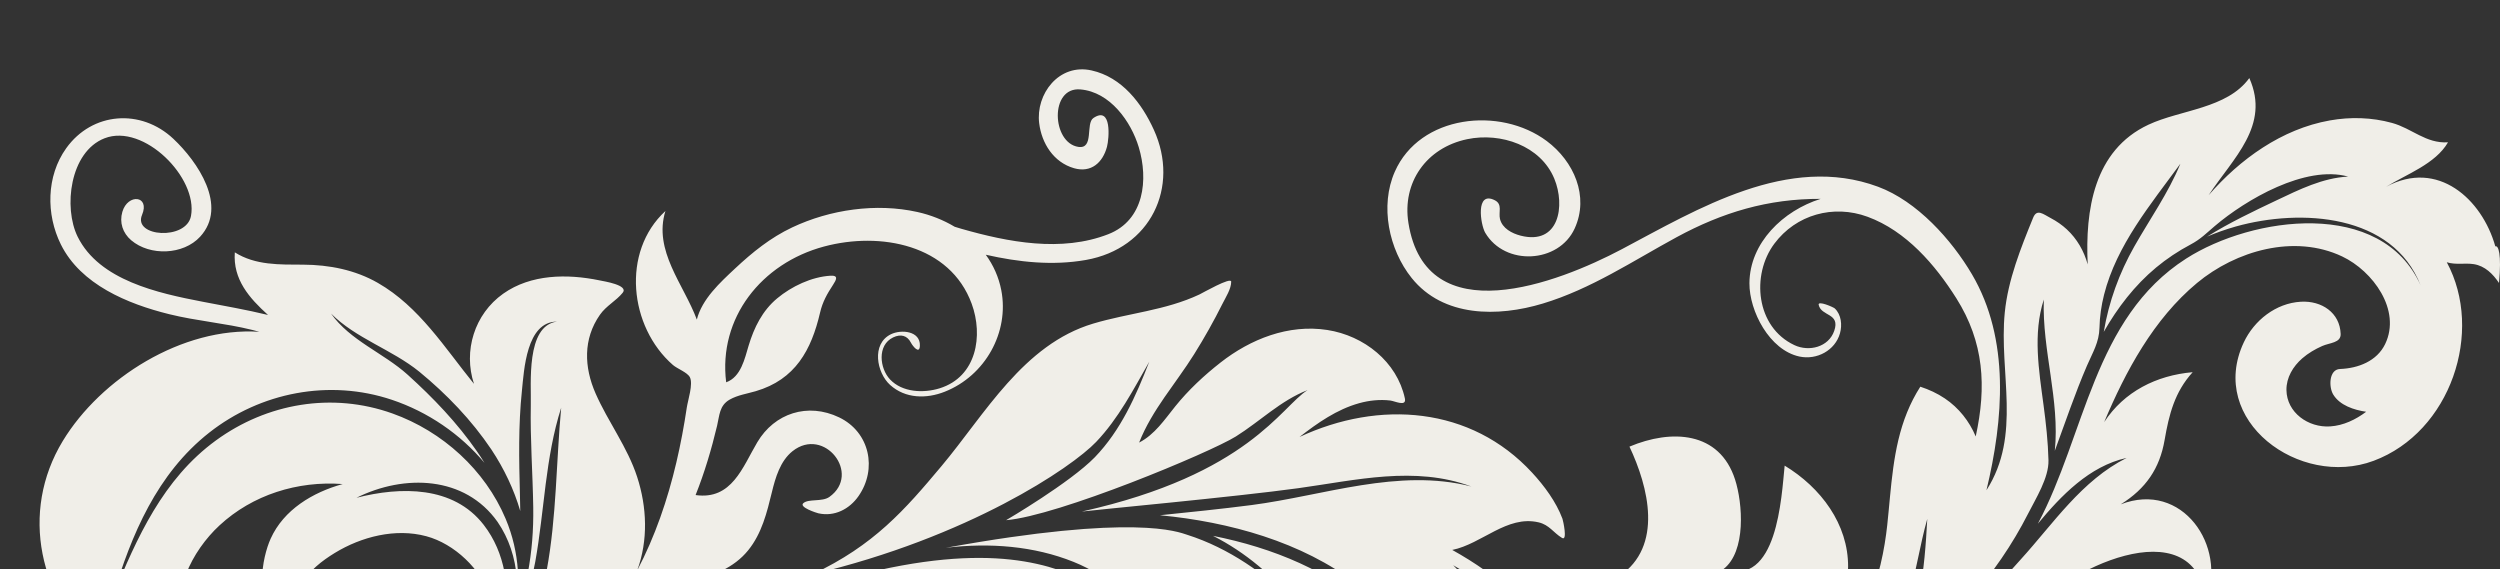 <svg xmlns="http://www.w3.org/2000/svg" width="369" height="84" viewBox="0 0 369 84" fill="none"><rect x="0" y="0" width="369" height="84" fill="#333333" stroke="none"/><g clip-path="url(#clip0_2656_2357)"><path d="M86.108 193.899C88.524 191.653 89.051 187.513 89.089 184.38C89.147 175.542 84.066 165.635 76.184 161.077C85.635 174.898 79.368 185.103 80.167 189.878C80.633 192.659 82.778 196.991 86.108 193.899ZM104.177 188.559C106.507 190.829 110.118 190.775 109.879 186.923C109.712 184.262 102.308 170.275 89.4 166.239C100.64 175.87 100.789 185.258 104.177 188.559ZM-8.361 145.373C-4.69 145.681 -0.363 150.019 1.989 152.51C4.679 155.363 6.383 158.736 8.58 161.908C9.97 163.919 13.282 167.656 15.228 163.946C16.455 161.604 8.228 145.871 -8.361 145.373ZM368.853 41.768C367.971 40.449 366.791 39.252 365.135 38.989C363.811 38.783 362.443 39.125 361.145 38.707C366.667 48.931 361.722 63.759 350.36 68.011C339.431 72.102 325.764 62.069 331.184 50.532C332.702 47.302 335.902 44.744 339.613 44.534C342.668 44.361 345.379 46.145 345.481 49.299C345.522 50.624 343.86 50.58 342.752 51.074C341.697 51.543 340.688 52.133 339.819 52.888C338.448 54.079 337.458 55.731 337.479 57.565C337.525 60.894 340.694 63.145 343.928 62.939C345.884 62.815 347.71 61.934 349.244 60.777C347.461 60.512 345.354 59.84 344.38 58.225C343.703 57.102 343.751 54.525 345.385 54.464C348.083 54.361 350.831 53.3 352.046 50.787C354.468 45.764 350.218 39.993 345.713 37.857C338.63 34.498 330.001 37.017 324.281 41.768C317.859 47.107 313.738 54.802 310.573 62.307C313.515 57.807 318.274 55.401 323.639 54.935C320.973 57.864 320.144 61.193 319.496 64.945C318.771 69.148 316.727 72.133 313.014 74.445C322.111 70.906 328.738 80.636 325.602 88.557C323.856 74.678 304.205 84.225 299.303 90.917C306.163 86.094 323.146 87.138 323.361 97.832C318.709 95.596 313.013 96.742 308.896 99.616C305.654 101.882 303.283 105.103 300.407 107.762C297.376 110.562 293.676 112.546 289.39 112.033C287.253 111.776 285.209 111.008 283.319 110.024C283.059 109.888 280.894 108.365 280.647 108.508C284.897 115.602 280.485 121.907 273.156 124.263C271.557 117.093 267.876 107.596 258.962 107.651C260.205 110.263 261.134 113.142 261.757 115.954C261.971 116.916 262.668 118.782 261.361 118.803C259.702 118.832 258.037 118.714 256.41 118.389C251.179 117.343 247.193 114.053 244.154 109.891C237.839 101.238 234.291 90.022 223.193 85.998C228.078 87.888 234.503 88.079 238.988 85.056C245.562 80.625 243.302 71.841 240.508 65.923C246.714 63.309 253.797 63.653 256.095 70.777C257.215 74.251 257.782 81.417 254.35 84.025C262.358 86.713 262.936 73.365 263.416 68.727C268.735 71.947 272.823 77.357 272.779 83.676C272.744 88.296 270.27 93.173 265.557 94.707C275.076 97.198 277.842 84.14 278.555 77.516C279.161 71.912 279.333 66.167 281.487 60.86C282.021 59.545 282.669 58.276 283.439 57.076C284.72 57.493 285.952 58.063 287.065 58.815C289.119 60.199 290.671 62.168 291.616 64.421C293.227 57.041 292.848 50.519 288.755 44.024C285.645 39.095 281.348 34.083 275.645 31.992C270.613 30.147 265.098 31.668 261.89 35.972C258.455 40.579 259.162 48.276 264.856 50.943C267.013 51.954 269.895 51.239 270.728 48.845C271.665 46.159 268.811 46.739 268.436 44.992C268.292 44.323 270.614 45.337 270.815 45.526C271.781 46.447 271.922 47.97 271.583 49.189C270.879 51.718 268.164 53.175 265.593 52.624C261.173 51.677 258.192 45.916 258.216 41.801C258.249 35.833 263.191 31.085 268.731 29.352C260.971 29.318 254.226 31.346 247.468 35.011C241.009 38.517 234.848 42.651 227.728 44.801C221.091 46.808 213.031 46.844 208.369 41.041C204.978 36.816 203.653 30.382 205.871 25.349C209.561 16.962 221.401 15.655 228.307 20.821C232.302 23.81 234.597 28.966 232.42 33.727C230.061 38.884 222.139 39.301 219.222 34.36C218.517 33.167 217.742 28.09 220.637 29.56C221.811 30.159 221.154 31.334 221.398 32.325C221.741 33.704 223.158 34.454 224.459 34.786C230.135 36.226 231.068 30.361 229.414 26.371C227.397 21.502 221.533 19.504 216.554 20.544C210.514 21.808 206.928 26.951 207.884 32.914C210.499 49.229 229.885 41.809 239.36 36.794C250.588 30.849 263.972 22.658 277.196 27.561C282.953 29.695 288.052 35.373 291.06 40.486C296.707 50.086 295.7 61.971 293.199 72.358C298.442 64.192 295.022 55.034 295.905 46.122C296.381 41.317 298.274 36.589 300.092 32.132C300.65 30.765 301.569 31.604 302.689 32.191C303.554 32.644 304.359 33.203 305.072 33.863C306.578 35.258 307.605 37.073 308.145 39.025C307.767 31.081 309.014 22.19 317.111 18.405C321.868 16.181 328.706 16.055 331.999 11.523C335.132 18.552 329.594 23.333 325.996 28.809C330.612 23.506 336.769 19.038 343.898 17.773C346.937 17.233 350.082 17.322 353.055 18.142C356.034 18.96 358.049 21.204 361.327 21.007C359.467 24.206 355.226 25.693 352.199 27.569C359.818 23.443 366.361 29.408 368.31 36.368C368.759 36.163 369.253 37.498 368.853 41.768ZM330.026 33.425C331.389 33.044 338.14 31.136 329.927 33.453C329.758 33.502 329.769 33.499 329.893 33.464C328.486 33.866 327.105 34.353 325.761 34.929C329.052 32.873 332.539 31.218 336.045 29.556C339.362 27.984 342.84 26.252 346.59 26.064C340.276 24.318 331.479 29.471 326.902 33.364C325.627 34.446 324.816 35.302 323.331 36.088C321.52 37.048 319.807 38.187 318.237 39.491C315.066 42.129 312.533 45.437 310.515 48.981C311.26 44.54 312.792 40.317 315.023 36.38C317.321 32.326 320.05 28.483 321.825 24.165C317.441 30.163 312.41 36.182 310.562 43.486C310.154 45.09 309.919 46.732 309.881 48.381C309.83 50.544 308.896 51.984 308.036 53.977C306.26 58.09 304.842 62.338 303.289 66.534C304.047 59.033 301.404 51.699 301.666 44.211C300.035 49.264 300.942 54.66 301.626 59.785C301.988 62.491 302.287 65.21 302.355 67.943C302.418 70.512 300.497 73.559 299.336 75.838C294.743 84.859 287.498 93.204 278.721 98.566C283.422 92.509 284.063 83.909 284.467 76.59C282.321 84.164 281.938 93.499 275.995 99.419C272.333 103.069 265.383 103.1 260.581 102.235C254.794 101.195 249.524 98.393 244.39 95.713C251.688 97.887 260.496 93.331 262.787 86.2C259.896 90.411 255.39 93.583 250.283 94.602C247.746 95.108 245.108 95.063 242.595 94.447C239.65 93.721 237.005 91.931 234.149 90.9C238.447 92.828 243.417 94.84 245.626 99.08C247.673 103.011 248.579 107.382 250.269 111.455C250.421 106.441 249.364 100.465 245.338 96.984C251.379 100.469 257.825 103.827 265.003 104.045C267.058 104.103 267.876 103.995 269.494 105.359C270.638 106.323 271.641 107.445 272.476 108.676C274.19 111.202 275.174 114.129 275.722 117.097C277.003 111.894 273.984 105.638 268.706 103.86C272.009 103.445 275.196 102.356 278.143 100.846C279.842 99.975 280.683 100.018 282.592 100.302C284.488 100.583 286.374 100.949 288.282 101.164C291.769 101.558 294.975 101.14 298.224 99.84C301.499 98.531 304.682 96.741 308.272 96.439C303.788 95.697 299.675 98.179 295.493 99.29C290.543 100.607 285.546 99.114 280.542 99.494C287.749 95.094 292.71 88.668 298.263 82.57C303.106 77.247 307.238 70.931 313.897 67.584C308.39 68.799 304.209 73.171 300.787 77.301C307.801 64.162 308.985 46.943 322.665 38.176C332.444 31.911 351.51 29.241 357.287 42.123C353.143 31.568 339.653 30.743 330.026 33.425ZM83.177 158.252C81.273 156.541 81.13 155.074 77.969 155.328C74.877 155.575 71.621 157.287 68.532 156.166C74.55 163.811 74.921 175.483 69.527 183.582C65.035 190.327 51.614 198.059 43.741 189.397C43.3 188.913 43.42 187.074 44.139 188.278C46.005 191.406 51.081 189.294 52.956 187.183C56.746 182.922 56.015 176.123 52.267 172.092C50.107 169.767 46.94 168.829 44.531 166.818C41.625 164.393 41.359 160.724 40.945 157.251C40.766 155.739 40.455 151.789 38.185 151.764C37.467 151.756 39.725 156.094 39.854 156.57C41.554 162.818 38.061 169.946 32.825 173.593C30.808 175.001 28.377 175.993 25.872 175.794C25.155 175.736 23.816 175.692 23.352 175.035C22.738 174.165 25.255 172.802 25.735 172.372C31.19 167.49 26.703 157.969 22.916 153.649C18.246 148.325 11.423 145.298 4.43 144.21C1.772 143.797 -4.73 143.128 -9.643 143.431C1.944 141.54 14.667 142.341 18.23 143.808C25.714 146.889 29.637 153.296 32.538 160.365C31.079 152.725 27.185 145.931 19.809 142.456C18.168 141.683 16.455 141.119 14.701 140.713C16.23 140.64 17.75 140.613 19.272 140.622C23.973 140.993 28.621 141.986 33.18 143.228C35.796 143.942 38.388 144.733 40.978 145.532C47.349 148.639 53.009 153.273 56.767 159.227C61.725 167.082 62.237 175.663 60.016 184.5C62.969 176.33 62.995 167.84 58.953 160.037C56.404 155.115 52.642 150.977 48.181 147.704C49.807 148.168 51.442 148.609 53.09 149.006C60.182 150.794 67.558 150.591 74.785 151.439C67.737 149.884 60.426 149.605 53.481 147.583C49.683 146.504 45.941 145.25 42.188 144.028C41.774 143.821 41.358 143.613 40.94 143.418C38.955 142.489 36.915 141.71 34.833 141.062C43.33 140.858 51.481 139.212 58.997 134.517C48.442 139.284 37.752 139.72 26.363 138.971C25.448 138.921 24.541 138.878 23.637 138.844C21.07 138.594 18.477 138.502 15.877 138.551C16.771 138.213 17.659 137.861 18.54 137.49C27.166 133.788 34.812 128.311 43.569 124.893C34.634 126.735 26.472 130.89 18.689 135.373C9.067 140.912 -6.176 141.822 -6.412 141.818C-1.109 139.801 8.317 135.924 9.452 135.276C16.691 131.151 22.268 124.464 30.208 121.464C34.239 119.942 37.996 120.198 42.209 120.26C44.067 120.286 45.924 120.187 47.766 119.938C48.686 119.813 52.069 118.567 52.812 119.176C54.058 120.202 38.744 133.536 37.529 135.205C40.714 134.464 43.269 131.532 46.044 129.942C49.345 128.054 52.984 126.544 56.862 126.535C62.581 126.521 70.913 131.246 69.364 137.981C69.364 137.981 65.156 137.081 64.783 137.02C61.922 136.563 58.677 138.023 56.135 139.141C61.411 138.114 67.224 138.286 72.025 140.859C76.1 143.042 80.472 147.472 82.239 151.719C82.842 153.168 83.4 154.66 83.758 156.188C83.821 156.45 84.227 159.195 83.177 158.252ZM79.917 149.437C80.072 149.612 79.671 149.071 79.917 149.437ZM160.283 38.369C155.37 39.239 150.368 38.7 145.5 37.598C146.611 39.129 147.416 40.888 147.794 42.857C148.981 49.041 145.431 55.444 139.454 57.815C136.733 58.896 133.633 58.842 131.386 56.823C129.386 55.024 128.592 50.749 131.501 49.334C133.037 48.59 135.869 48.846 135.774 51.045C135.718 52.364 134.704 51.064 134.454 50.581C133.908 49.514 132.955 49.264 131.828 49.802C129.44 50.945 129.836 54.383 131.371 56.006C133.183 57.923 136.297 58.06 138.701 57.312C144.175 55.602 145.139 49.523 143.421 44.834C140.22 36.103 129.946 34.153 121.619 36.388C112.4 38.861 105.995 46.931 107.183 56.427C109.368 55.644 109.919 52.927 110.499 51.008C111.299 48.354 112.52 45.859 114.711 44.037C116.83 42.272 119.787 40.858 122.599 40.694C123.783 40.624 123.453 41.284 122.965 42.028C122.079 43.378 121.41 44.558 121.043 46.138C119.759 51.65 117.398 56.025 111.534 57.743C110.253 58.117 108.882 58.313 107.709 58.976C106.163 59.85 106.2 61.339 105.839 62.854C105.012 66.322 103.991 69.752 102.669 73.072C108.019 73.827 109.595 68.96 111.78 65.272C114.315 60.993 119.223 59.378 123.861 61.607C128.381 63.782 129.515 69.224 126.712 73.234C125.376 75.148 123.165 76.298 120.788 75.763C120.551 75.711 117.899 74.87 118.566 74.272C119.339 73.58 121.348 74.113 122.421 73.344C127.185 69.936 121.643 62.891 116.979 66.593C115.162 68.039 114.451 70.504 113.933 72.638C113.199 75.652 112.444 78.739 110.433 81.221C106.167 86.493 98.178 85.604 92.901 89.537C86.916 93.998 82.756 100.247 77.054 104.972C91.365 98.286 107.324 92.915 123.384 93.884C137.533 94.737 150.308 103.43 157.384 115.274C163.98 126.317 165.894 143.858 155.09 153.231C150.065 157.587 142.386 159.596 136.177 156.539C131.995 154.478 128.961 150.401 127.035 146.332C123.049 137.909 123.518 126.291 134.456 123.719C140.845 122.217 147.053 126.978 145.508 133.642C144.735 136.97 142.086 139.347 138.496 139.196C135.121 139.051 133.556 136.276 133.131 133.309C132.764 139.466 137.063 146.756 143.912 147.053C151.027 147.363 153.661 139.888 153.945 134.14C154.357 125.818 150.077 117.988 144.368 112.093C138.884 106.428 131.117 101.589 122.837 103.9C126.624 105.47 127.678 108.743 129.088 112.147C129.732 113.703 130.734 114.97 132.427 115.489C132.943 115.646 137.366 115.991 137.398 115.856C137.039 117.403 131.79 118.073 130.578 118.459C126.869 119.643 123.022 120.802 119.078 120.607C112.135 120.262 108.677 115.438 106.287 109.617C106.798 114.683 107.37 120.613 111.149 124.484C111.796 125.145 115.309 126.707 115.114 127.562C114.831 128.8 112.678 129.664 111.659 130.145C105.065 133.257 100.238 128.102 96.769 123.151C92.568 117.156 88.55 109.058 79.625 110.714C73.829 111.792 68.578 114.933 62.772 116.194C56.661 117.518 50.368 117.865 44.129 117.626C53.636 114.939 61.242 107.755 67.041 100.18C69.464 97.015 73.693 92.319 72.321 88.061C71.019 84.018 67.081 80.265 62.926 79.148C58.372 77.92 53.34 79.217 49.412 81.617C47.552 82.753 45.553 84.277 44.548 86.232C44.022 87.259 43.246 91.447 41.408 90.668C37.435 88.987 38.654 82.372 39.954 79.496C41.879 75.237 46.148 72.673 50.578 71.445C43.928 70.948 37.278 73.03 32.398 77.549C28.311 81.336 25.1 87.661 27.095 93.188C27.958 95.579 29.988 98.165 32.299 99.363C32.841 99.645 34.728 99.617 35.054 100.006C35.902 101.01 33.026 101.582 32.665 101.653C26.226 102.943 19.829 100.615 15.011 96.463C5.782 88.517 2.874 75.623 9.266 65.091C14.868 55.861 26.887 48.222 38.276 48.974C37.934 48.882 37.592 48.785 37.246 48.699C33.206 47.697 29.026 47.378 24.98 46.376C18.817 44.851 11.923 41.993 8.986 36.086C6.779 31.645 6.823 25.996 9.777 21.873C13.606 16.534 20.796 15.979 25.591 20.491C29.145 23.837 33.696 30.417 29.538 34.939C27.061 37.636 22.135 37.82 19.362 35.459C18.114 34.395 17.599 32.836 18.06 31.264C18.86 28.531 22.176 28.847 20.964 31.722C19.592 34.978 27.513 35.523 28.191 31.875C29.239 26.237 21.207 18.166 15.435 20.409C10.295 22.409 9.338 30.655 11.467 34.95C14.663 41.395 23.339 43.266 29.854 44.525C33.162 45.163 36.359 45.714 39.559 46.489C36.796 43.997 34.364 41.238 34.659 37.247C37.698 39.173 41.269 39.048 44.741 39.064C48.597 39.081 52.42 39.834 55.77 41.755C61.89 45.265 65.658 51.359 69.96 56.659C68.362 51.81 70.017 46.359 74.277 43.346C78.365 40.455 83.732 40.399 88.478 41.381C88.038 41.29 87.029 41.073 87.276 41.125C87.303 41.133 87.331 41.136 87.357 41.142C87.536 41.178 87.895 41.255 88.524 41.389C89.119 41.518 92.827 42.077 91.911 43.21C90.927 44.422 89.494 45.113 88.551 46.458C86.041 50.042 86.212 54.214 87.909 58.074C89.761 62.285 92.615 65.992 94.044 70.396C95.495 74.864 95.686 79.736 94.053 84.192C96.698 79.165 98.534 73.761 99.829 68.265C100.463 65.573 100.967 62.856 101.376 60.124C101.536 59.055 102.34 56.664 101.822 55.672C101.449 54.959 99.955 54.421 99.325 53.873C92.885 48.263 91.668 37.168 98.216 31.145C96.395 37.004 100.937 41.995 102.852 47.171C103.621 44.136 106.261 41.725 108.488 39.64C111.048 37.244 113.714 35.084 116.922 33.568C122.527 30.922 129.324 29.936 135.418 31.293C137.369 31.728 139.238 32.469 140.916 33.472C141.247 33.57 141.575 33.676 141.908 33.772C148.803 35.743 156.666 37.269 163.594 34.563C168.914 32.487 169.511 26.47 168.08 21.723C166.944 17.96 163.865 13.561 159.447 13.197C154.902 12.821 155.244 21.077 159.155 21.68C161.529 22.046 160.195 18.218 161.391 17.416C164.14 15.575 163.705 20.484 163.39 21.668C162.772 23.984 161.06 25.558 158.521 24.826C155.492 23.953 153.749 21.139 153.384 18.197C152.849 13.9 156.289 9.314 161.12 10.396C165.61 11.4 168.537 15.258 170.315 19.173C174.148 27.607 169.844 36.676 160.283 38.369ZM90.812 109.066C96.773 111.72 100.529 116.558 104.499 121.417C101.734 115.454 97.845 110.202 91.623 107.354C89.476 106.391 87.2 105.848 84.911 105.701C85.641 105.531 86.373 105.365 87.105 105.198C91.408 104.536 95.775 104.243 99.996 104.25C103.868 104.254 107.962 104.572 111.555 106.081C115.514 107.784 118.809 110.647 121.802 113.64C116.778 106.305 109.916 102.689 100.927 102.404C101.746 102.265 102.566 102.121 103.386 101.991C108.434 101.159 113.52 100.553 118.616 100.103C123.607 99.676 128.973 98.657 133.708 100.782C129.828 98.188 124.943 98.466 120.465 98.59C114.975 98.74 109.534 99.156 104.101 99.973C98.79 100.772 93.508 101.905 88.316 103.347C84.602 104.036 80.961 105.115 77.63 106.639C76.555 107 75.508 107.457 74.501 108.014C74.489 108.017 74.477 108.023 74.466 108.027C74.113 108.16 73.738 108.306 73.311 108.479C73.527 108.428 73.742 108.376 73.957 108.325C73.849 108.388 73.742 108.452 73.636 108.518C73.366 108.682 73.056 108.887 72.7 109.139C78.578 106.824 84.984 106.382 90.812 109.066ZM77.618 87.269C77.761 86.372 77.864 85.47 77.909 84.567C78.499 81.453 78.757 78.234 78.707 74.889C78.631 69.86 78.249 64.841 78.346 59.807C78.43 56.701 77.591 48.083 82.201 47.468C77.681 47.483 77.35 54.647 77.031 57.712C76.503 62.786 76.603 67.84 76.739 72.925C76.761 73.759 76.777 74.593 76.791 75.426C75.867 72.262 74.417 69.196 72.528 66.348C69.608 62.008 65.937 58.184 61.875 54.852C57.824 51.576 52.543 49.968 48.86 46.28C51.656 50.263 56.607 52.097 60.165 55.305C63.943 58.714 67.491 62.427 70.383 66.598C70.776 67.164 71.152 67.739 71.509 68.319C67.954 64.067 63.154 60.789 57.842 59.01C48.613 55.915 38.457 57.899 30.885 63.854C23.167 69.924 19.388 78.928 16.67 87.989C20.173 79.4 24.065 70.696 31.869 65.009C39.419 59.507 49.031 57.854 57.92 61.027C65.337 63.676 71.603 69.395 74.625 76.555C75.683 79.059 76.257 81.617 76.436 84.169C76.392 84.536 76.333 84.901 76.276 85.267C76.035 82.347 75.142 79.51 73.441 77.033C68.616 70.214 59.666 69.961 52.612 73.473C59.151 71.801 66.906 71.685 71.388 77.46C74.615 81.62 75.261 86.92 74.603 92.038C74.016 97.706 71.497 101.86 70.483 103.271C72.221 101.279 78.711 94.864 80.698 84.152C82.152 76.307 82.095 68.103 82.829 60.183C80.465 67.596 80.368 75.307 79.009 82.895C78.654 84.885 78.109 86.788 77.443 88.643C77.512 88.185 77.573 87.728 77.618 87.269ZM233.561 98.434C242.726 110.706 248.459 125.975 248.351 141.275C248.255 154.558 243.536 169.215 232.149 177.34C222.605 184.146 207.933 185.122 198.622 177.278C188.408 168.674 188.885 149.63 200.937 142.669C206.138 139.665 212.718 139.507 218.038 142.291C224.249 145.543 226.906 153.148 223.665 159.382C220.629 165.217 211.09 167.284 207.219 161.027C205.482 158.215 205.829 154.078 208.577 151.965C210.744 150.3 214.229 150.32 216.111 152.414C218.44 155.004 216.596 160.179 212.61 159.085C211.571 158.799 210.508 156.967 212.258 156.976C213.531 156.981 214.672 157.771 215.194 155.959C216.187 152.509 211.067 151.88 209.247 153.93C207.08 156.372 208.057 160.312 210.774 161.885C218.231 166.204 224.575 157.731 222.802 150.93C221.166 144.654 214.242 141.56 208.037 142.274C193.466 143.949 189.397 163.217 197.474 173.37C205.122 182.981 220.672 182.704 230.272 176.306C241.945 168.527 246.531 153.615 246.424 140.401C246.302 125.137 240.259 109.921 230.762 97.927C226.643 92.724 221.758 88.035 216.121 84.416C215.584 84.072 215.036 83.745 214.485 83.422C222.819 91.572 225.437 104.602 221.419 115.432C219.117 121.641 214.066 126.611 208.046 129.473C203.71 131.531 195.261 133.336 191.896 128.356C191.57 127.871 191.47 126.514 192.392 127.177C193.347 127.863 193.559 128.375 194.914 128.389C198.23 128.421 201.165 126.595 202.721 123.776C205.871 118.069 203.949 110.66 199.053 106.542C193.82 102.143 185.839 103.256 181.864 97.11C180.014 94.251 179.388 90.816 177.684 87.874C177.068 86.812 176.38 85.81 175.189 85.362C174.168 84.978 172.919 85.234 174.166 86.423C180.862 92.797 181.183 102.173 176.471 109.95C174.635 112.976 172.028 115.875 168.634 117.235C167.341 117.755 165.698 118.312 164.29 117.959C162.26 117.446 163.93 115.785 164.711 114.934C170.575 108.549 164.668 97.29 158.764 93.86C140.385 83.182 119.959 88.029 113.295 89.041C138.095 80.063 150.39 81.783 157.761 84.668C167.56 88.502 173.828 98.331 171.72 108.663C175.743 98.016 168.557 87.005 158.481 82.943C152.612 80.577 146.049 80.085 139.608 80.854C167.491 75.789 173.901 78.513 175.249 78.942C181.403 80.902 186.773 84.721 191.338 89.131C187.96 85.06 183.815 81.502 179.039 79.091C187.815 80.844 196.424 84.292 202.924 90.417C210.489 97.543 212.94 106.982 212.652 117.03C213.841 106.442 211.239 96.319 203.306 88.782C195.724 81.576 185.333 77.999 175.042 76.507C173.773 76.326 172.493 76.175 171.212 76.05C175.722 75.582 180.233 75.13 184.728 74.547C195.386 73.158 206.443 69.044 217.174 71.808C208.823 68.716 200.147 70.879 191.65 72.054C182.486 73.323 161.201 75.292 159.779 75.495C159.752 75.496 159.725 75.497 159.699 75.499C184.297 70.01 189.118 59.98 192.997 57.58C189.039 59.106 185.961 62.205 182.416 64.421C178.627 66.791 156.088 76.178 148.499 76.778C148.635 76.707 157.951 71.229 161.589 67.497C165.458 63.487 167.645 58.466 169.637 53.383C167.297 57.483 165.091 61.766 161.789 65.229C158.189 69.006 142.986 79.301 119.893 84.773C129.007 80.502 133.58 75.222 138.964 68.798C145.385 61.139 151.033 50.847 161.354 47.763C166.613 46.194 171.988 45.832 177.021 43.471C177.469 43.262 181.723 40.818 181.725 41.579C181.727 42.642 180.908 43.893 180.449 44.813C179.174 47.362 177.768 49.87 176.251 52.289C173.513 56.666 170.053 60.469 168.133 65.325C170.439 64.144 171.896 61.929 173.462 59.986C175.406 57.571 177.708 55.425 180.157 53.507C184.57 50.051 190.179 47.819 195.897 48.703C201.338 49.542 206.197 53.398 207.359 58.802C207.633 60.088 205.885 59.196 205.198 59.115C203.653 58.934 202.094 59.099 200.6 59.515C197.303 60.436 194.459 62.438 191.806 64.498C203.587 59.006 217.101 59.976 226.135 69.759C227.944 71.714 229.69 74.079 230.621 76.573C230.706 76.801 231.398 79.904 230.561 79.401C229.292 78.641 228.687 77.468 227.091 77.097C222.423 76.013 218.732 80.279 214.35 81.171C216.017 82.096 217.636 83.105 219.189 84.206C224.735 88.131 229.53 93.035 233.561 98.434Z" fill="#F0EEE8"></path></g><defs><clipPath id="clip0_2656_2357"><rect width="369" height="84" fill="white"></rect></clipPath></defs></svg>